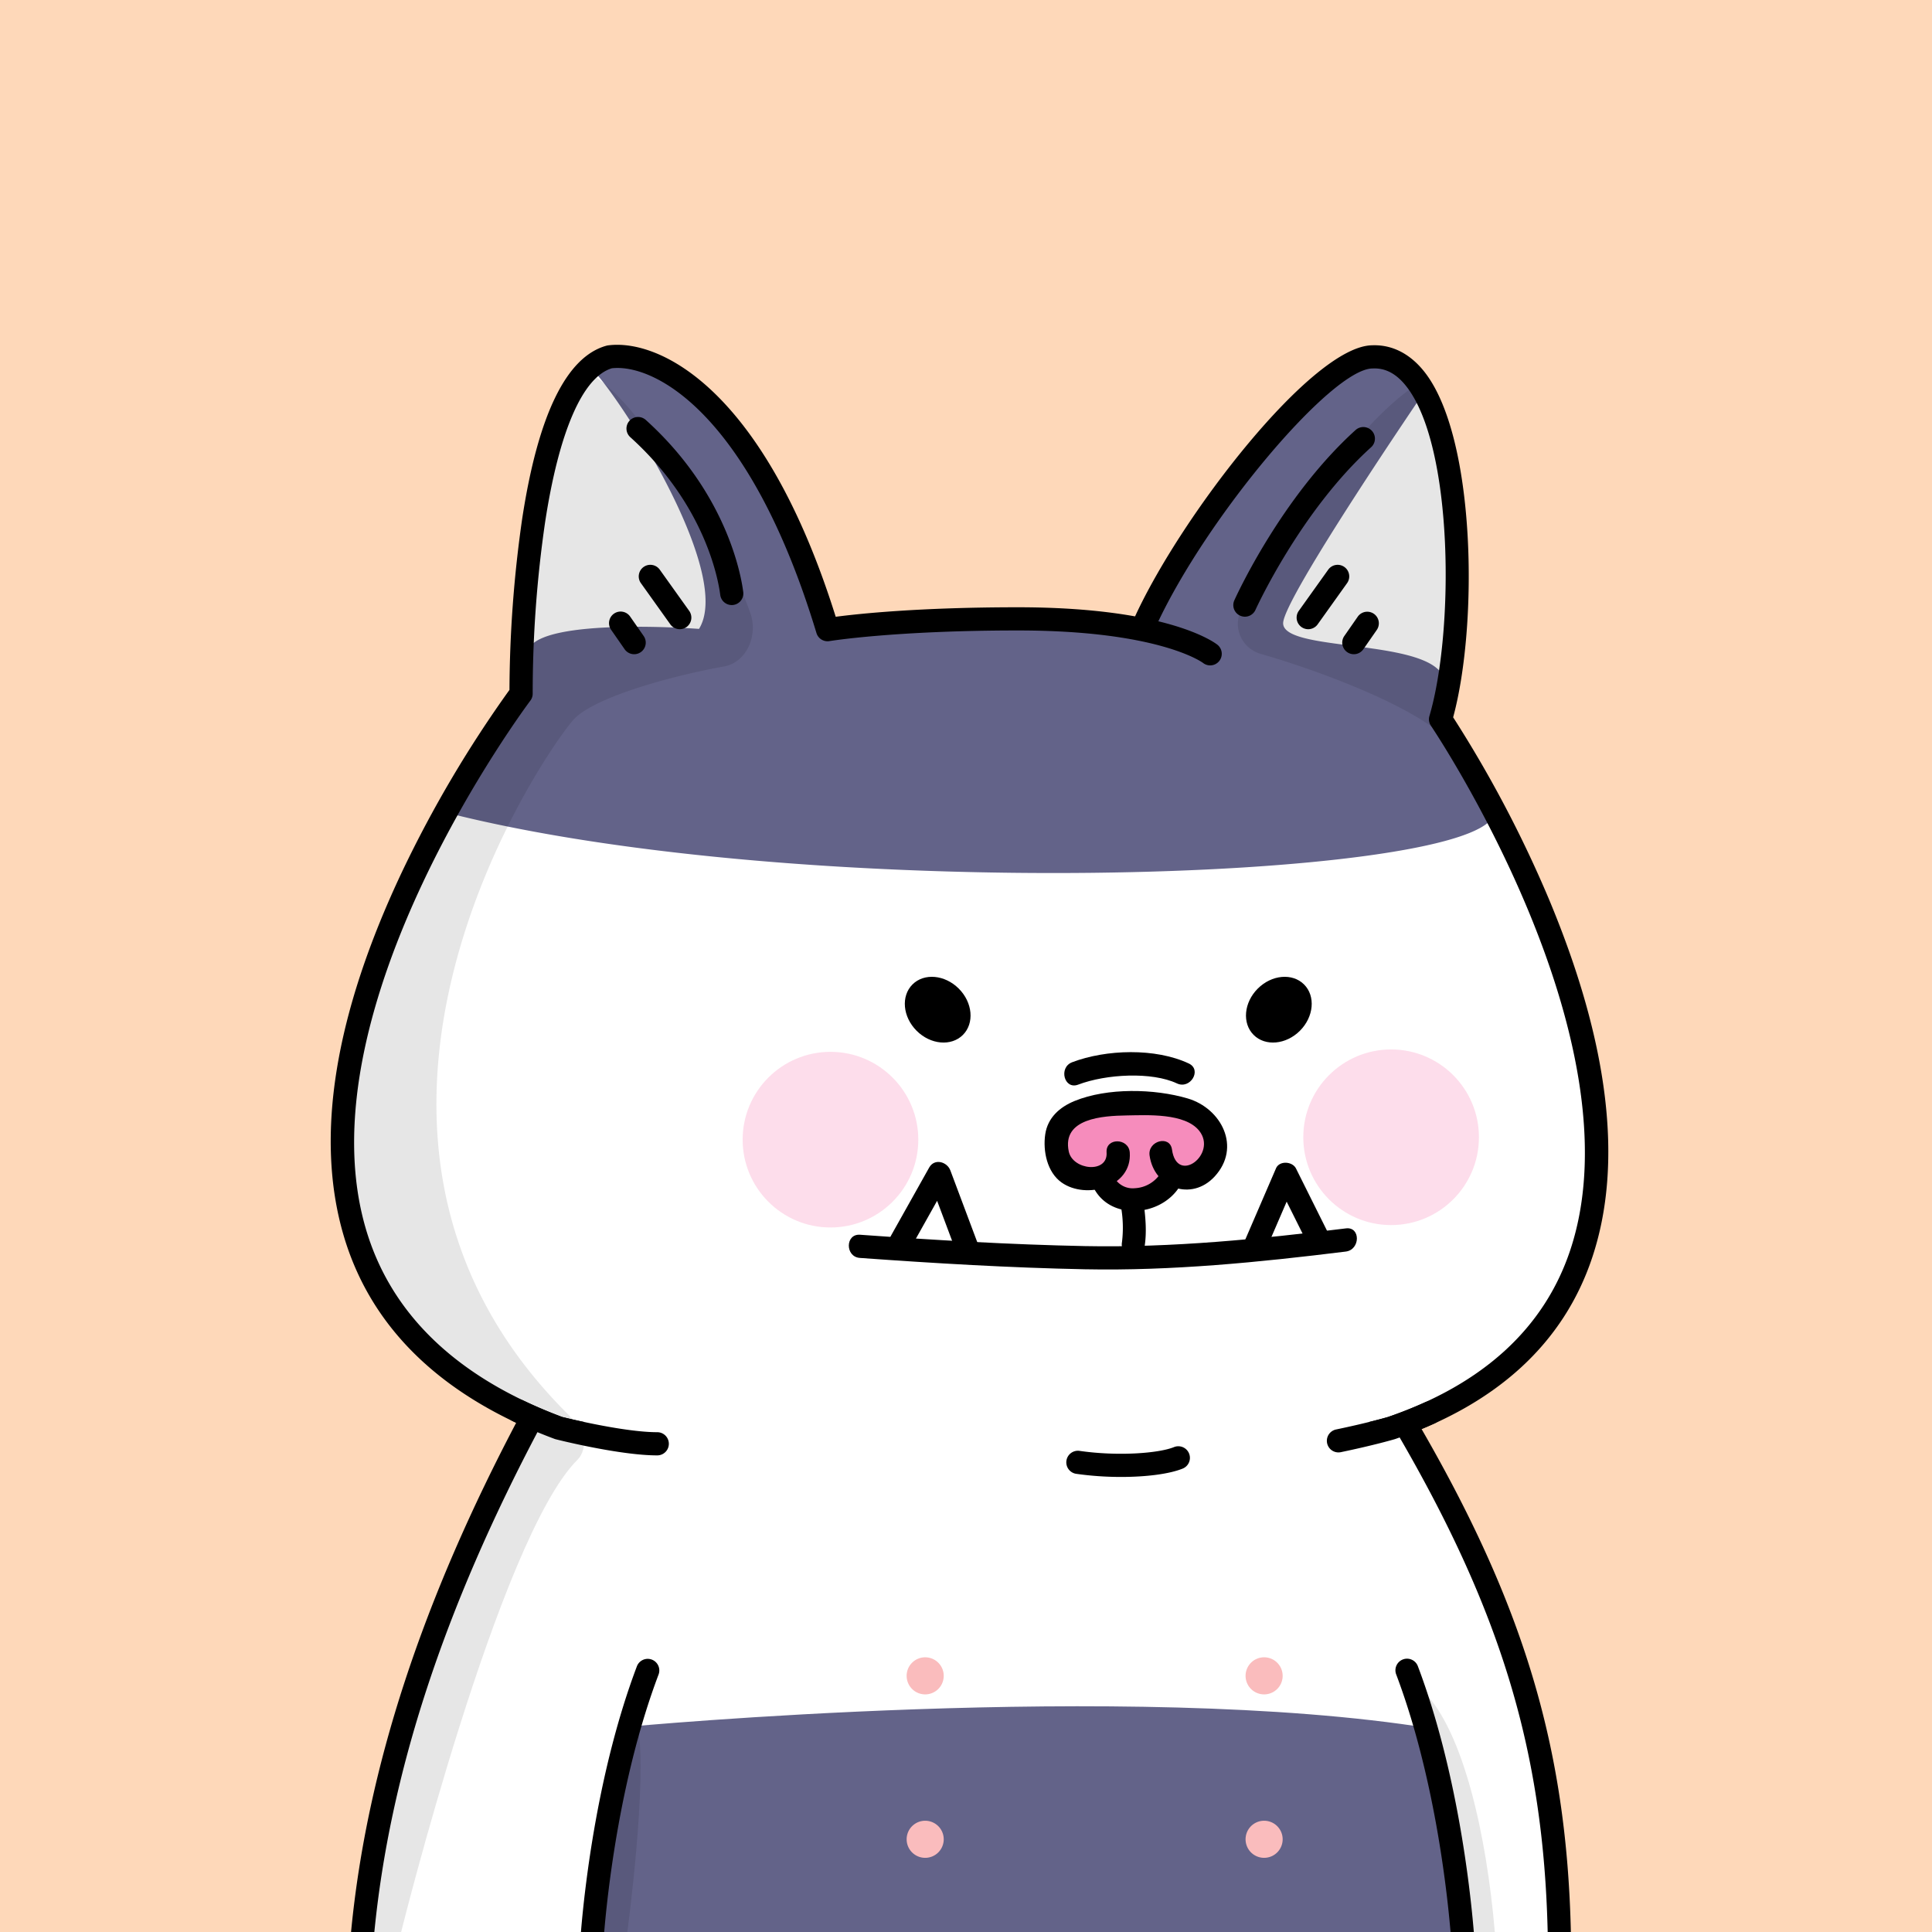 <svg xmlns="http://www.w3.org/2000/svg" viewBox="0 0 500 500"><path d="M0 0h500v500H0z" style="fill:#fed8b9"/><path d="M352.801 93.16c-27.097 8.295-55.704 67.692-56.33 69.058-6.338-.974-46.973-8.672-81.468.99-9.411-38.761-43.085-81.878-59.55-69.348-3.69 2.807-18.922 13.267-19.134 84.2-9.414 12.102-54.46 70.53-47.052 135.066 2.795 24.341 35.601 50.43 48.713 54.801 75.205 23.593 172.716 24.184 226.135.66 45.025-20.128 49.398-53.207 49.823-68.112.661-23.126-13.687-82.109-41.137-114.388 2.86-12.28 12.162-102.771-20-92.926m-195.17 4.994c-.174.09-.322.077 0 0" style="fill:#fff"/><path d="M115.186 210.222c6.067-10.477 11.192-18.546 19.277-30.635l2.298-11.493c3.448-8.428 44.14-5.335 44.14-5.335 9.273-14.88-22.281-62.846-28.32-67.825 23.651-14.56 57.352 41.784 61.447 66.754 32.602-3.588 81.726-.062 81.726-.062s27.943-58.256 56.773-68.739c7.403-2.692 16.535 7.844 16.535 7.844s-36.985 54.136-36.985 60.558c0 8.004 41.898 3.364 41.898 15.903l-.612 9.787a273 273 0 0 1 13.12 24.23c-7.892 16.771-178.563 22.69-271.297-.987" style="fill:#636389"/><path d="M372.801 189.817c-10.334-8.634-34.37-17.137-46.561-20.605a8.088 8.088 0 0 1-4.864-11.71c10.536-18.94 28.686-46.361 44.073-57.17 19.135 22.736 7.352 89.485 7.352 89.485m-206.704-80.01c-7.397-9.975-13.444-13.21-13.444-13.21-3.167-2.36-17.003 18.011-17.24 82.481-3.242 6.385-47.256 68.762-46.163 114.658 1.211 50.892 32.57 64.547 47.662 72.092 0 0 13.466 7.169 12.673 4.636a10.6 10.6 0 0 0-2.441-4.3c-72.22-71.625-9.201-167.45 1.078-179.689 4.837-5.757 24.683-11.39 39.107-13.984 5.988-1.078 8.898-8.133 6.848-13.862-8.85-24.736-23.865-43.592-28.08-48.822" style="opacity:.1"/><path d="M164.12 169.312a3 3 0 0 1-2.465-1.289l-3.473-4.996a3 3 0 1 1 4.926-3.424l3.474 4.996a3 3 0 0 1-2.461 4.713M175.925 162.838a3 3 0 0 1-2.444-1.256l-7.615-10.663a3 3 0 0 1 4.883-3.487l7.615 10.662a3 3 0 0 1-2.439 4.744M189.37 156.587a3 3 0 0 1-2.972-2.625c-.47-3.728-3.8-23.22-23.256-40.8a3 3 0 1 1 4.023-4.451c21.027 19 24.67 40.403 25.186 44.5a2.997 2.997 0 0 1-2.601 3.353 3 3 0 0 1-.38.023M322.178 159.6a3 3 0 0 1-2.734-4.233c.488-1.083 12.163-26.713 31.375-44.073a3 3 0 1 1 4.023 4.452c-18.26 16.5-29.813 41.832-29.927 42.086a3 3 0 0 1-2.737 1.767M350.367 169.312a3 3 0 0 1-2.46-4.713l3.473-4.997a3 3 0 1 1 4.927 3.425l-3.474 4.997a3 3 0 0 1-2.466 1.288M338.563 162.838a3 3 0 0 1-2.439-4.744l7.616-10.662a3 3 0 0 1 4.883 3.487l-7.616 10.663a3 3 0 0 1-2.444 1.256"/><path d="M346.39 375.883a3 3 0 0 1-.61-5.937c8.006-1.67 12.857-3.062 13.423-3.227 24.584-8.461 40.458-22.997 47.183-43.206 18.264-54.883-35.51-134.875-36.054-135.677a3 3 0 0 1-.398-2.535c6.417-21.786 6.29-69.67-5.97-85.308-2.56-3.267-5.4-4.782-8.657-4.635l-.11.003c-10.626.096-43.024 38.624-55.913 66.493a3 3 0 1 1-5.446-2.519c12.132-26.231 45.742-69.728 61.248-69.973 5.18-.214 9.875 2.178 13.6 6.93 13.275 16.932 13.898 65.359 7.387 89.349a310.7 310.7 0 0 1 24.824 47.141c15.515 37.125 19.278 68.285 11.185 92.616-7.35 22.1-24.507 37.918-50.994 47.017q-.059.02-.118.038c-.209.062-5.203 1.54-13.966 3.367a3 3 0 0 1-.615.063"/><path d="M170.096 376.653c-9.657 0-25.58-3.997-26.253-4.167a3 3 0 0 1-.315-.098c-29.265-10.923-47.66-28.726-54.675-52.912-7.37-25.408-2.235-57.034 15.26-94a307 307 0 0 1 27.736-46.931 319 319 0 0 1 3.293-44.303c4.104-26.855 11.439-41.919 21.801-44.773a3 3 0 0 1 .404-.082c13.274-1.758 40.418 11.17 58.935 70.235 5.88-.773 21.614-2.458 47.14-2.46h.027c39.178 0 51.138 9.312 51.629 9.709a3 3 0 0 1-3.747 4.686c-.23-.173-11.542-8.395-47.882-8.395h-.026c-31.862.003-48.593 2.727-48.759 2.755a3 3 0 0 1-3.365-2.09c-17.284-57.069-42.057-69.758-52.956-68.518-7.563 2.293-13.692 16.42-17.27 39.839a307 307 0 0 0-3.213 44.306 3 3 0 0 1-.609 1.877c-.595.784-59.281 79.113-42.632 136.484 6.446 22.216 23.556 38.666 50.85 48.893 1.666.412 16.196 3.945 24.627 3.945a3 3 0 0 1 0 6"/><path d="M138.698 368c-22.643 34.631-42.112 104.831-45.42 132h310.235c.44-12.683-.451-65.798-39.398-132Z" style="fill:#fff"/><path d="M162.68 446.865 153.758 500H379.79l-9.73-52.733c-78.09-12.557-207.382-.402-207.382-.402" style="fill:#636389"/><path d="M244.236 433.707a4.799 4.799 0 1 1-4.798-4.799 4.8 4.8 0 0 1 4.798 4.799m82.916-4.799a4.799 4.799 0 1 0 4.799 4.799 4.8 4.8 0 0 0-4.799-4.799m-87.714 42.3a4.799 4.799 0 1 0 4.798 4.798 4.8 4.8 0 0 0-4.798-4.799m87.714 0a4.799 4.799 0 1 0 4.799 4.798 4.8 4.8 0 0 0-4.799-4.799" style="fill:#fabcbd"/><path d="M403.536 503a3 3 0 0 1-2.997-2.93c-1.08-46.724-12.01-82.951-38.98-129.21a3 3 0 0 1 5.184-3.022c27.53 47.22 38.689 84.256 39.794 132.093a3 3 0 0 1-2.93 3.068ZM93.87 503a3 3 0 0 1-.295-.014 3 3 0 0 1-2.695-3.276c4.079-41.96 18.31-85.467 43.505-133.005a3 3 0 0 1 5.302 2.81c-24.822 46.832-38.833 89.61-42.835 130.775a3 3 0 0 1-2.983 2.71M153.359 503q-.127 0-.255-.01a3 3 0 0 1-2.738-3.241c.982-11.68 4.358-41.737 14.456-68.498a3 3 0 1 1 5.614 2.118c-9.832 26.055-13.13 55.452-14.091 66.882a3 3 0 0 1-2.986 2.75M378.411 503a3 3 0 0 1-2.986-2.747c-.969-11.458-4.281-40.913-14.08-66.884a3 3 0 1 1 5.613-2.118c10.066 26.676 13.456 56.788 14.446 68.496a3 3 0 0 1-2.737 3.242q-.128.011-.256.011"/><path d="M93.907 500h9.91s25.345-101.997 45.612-122.19c2.158-2.15 2.382-6.273.215-9.81h-13.913c-29.391 54.512-40.487 117.95-41.824 132M364.033 435.42s12.509 23.554 14.218 64.58h8.607c-2.147-25.285-8.168-51.742-18.243-62.046ZM152.887 500h9.47s5.255-39.065 2.747-52.973C164.076 441.328 152.887 500 152.887 500" style="opacity:.1"/><path d="M346.39 375.883a3 3 0 0 1-.61-5.937c8.006-1.67 12.856-3.062 13.423-3.227a109 109 0 0 0 9.633-3.822 3 3 0 0 1 2.485 5.461 115 115 0 0 1-10.233 4.057l-.118.038c-.209.062-5.203 1.54-13.966 3.367a3 3 0 0 1-.615.063M170.096 376.653c-9.657 0-25.58-3.997-26.253-4.167a3 3 0 0 1-.314-.098 131 131 0 0 1-10.83-4.59 3 3 0 1 1 2.596-5.409c3.2 1.536 6.622 2.989 10.173 4.319 1.667.412 16.197 3.945 24.628 3.945a3 3 0 0 1 0 6M290.141 382.231a82.5 82.5 0 0 1-11.61-.807 3 3 0 1 1 .857-5.939c9.982 1.443 20.436.624 24.398-.96a3 3 0 1 1 2.228 5.57c-3.48 1.393-9.426 2.136-15.873 2.136"/><path d="M314.312 297.456c0 4.982-13.155 11.902-19.21 11.902-7.731 0-21.535-5.482-21.508-13.155.017-4.982 4.387-11.008 21.498-11.146 16.297-.13 19.22 7.417 19.22 12.399" style="fill:#f68cbc"/><path d="M297.509 299.035c1.185 8.467 10.857 11.95 16.843 5.441 6.964-7.57 1.75-17.614-6.964-20.193-8.67-2.566-20.81-2.803-29.26.64-3.884 1.582-7 4.346-7.626 8.652-.628 4.323.488 9.8 4.239 12.455 6.33 4.482 18.264 1.234 17.642-7.747-.265-3.828-6.268-3.906-6-.047.385 5.563-8.772 4.607-9.79-.233-1.813-8.615 8.857-9.232 14.987-9.33 5.331-.084 15.089-.658 18.78 3.976 4.775 5.997-5.755 14.116-7.054 4.835-.533-3.81-6.327-2.237-5.797 1.55"/><path d="M282.458 306.058c3.637 10.055 17.994 9.254 23.002.731 1.96-3.335-3.2-6.4-5.157-3.068a8.39 8.39 0 0 1-6.61 3.788 5.45 5.45 0 0 1-4.648-1.816c-.328-.385-1.08-1.988-.79-1.186-1.302-3.6-7.115-2.092-5.797 1.55"/><path d="m233.197 321.271 9.861-17.585 6.902 18.407" style="fill:#fff"/><path d="m235.775 322.805 9.861-17.585-5.477-.76 6.902 18.408c1.342 3.578 7.157 2.074 5.798-1.55l-6.903-18.407c-.852-2.273-4.116-3.187-5.477-.76l-9.86 17.586c-1.89 3.37 3.265 6.44 5.156 3.068"/><path d="m324.95 322.109 7.854-18.204 8.626 17.3" style="fill:#fff"/><path d="m327.528 323.643 7.854-18.204-5.18-.04 8.626 17.3c1.723 3.457 6.925.464 5.204-2.988l-8.626-17.3c-.929-1.862-4.292-2.1-5.181-.04l-7.854 18.204c-1.511 3.504 3.631 6.605 5.157 3.068M290.076 312.094a31 31 0 0 1 .29 9.388c-.662 3.772 5.106 5.44 5.772 1.64.743-4.238.304-8.35-.264-12.578-.217-1.618-2.249-2.488-3.674-2.124a3.075 3.075 0 0 0-2.124 3.674"/><circle cx="214.926" cy="294.944" r="22.728" style="fill:#f68cbc;opacity:.3"/><circle cx="360.02" cy="294.322" r="22.728" style="fill:#f68cbc;opacity:.3"/><path d="M348.332 317.904c-22.366 2.766-44.968 5.031-67.525 4.584-19.422-.386-38.85-1.547-58.224-2.938-3.853-.276-3.885 5.724-.046 6 19.374 1.391 38.802 2.552 58.224 2.937 22.556.448 45.159-1.817 67.525-4.583 3.777-.467 3.873-6.473.046-6"/><ellipse cx="242.673" cy="261.306" rx="7.715" ry="9.231" transform="rotate(-45 242.673 261.306)"/><ellipse cx="330.964" cy="261.306" rx="9.231" ry="7.715" transform="rotate(-45 330.964 261.306)"/><path d="M279.023 280.705c7.268-2.762 19.072-3.373 25.563-.32 3.47 1.633 6.562-3.514 3.068-5.157-8.617-4.053-21.388-3.663-30.181-.32-3.57 1.357-2.067 7.173 1.55 5.797"/></svg>
